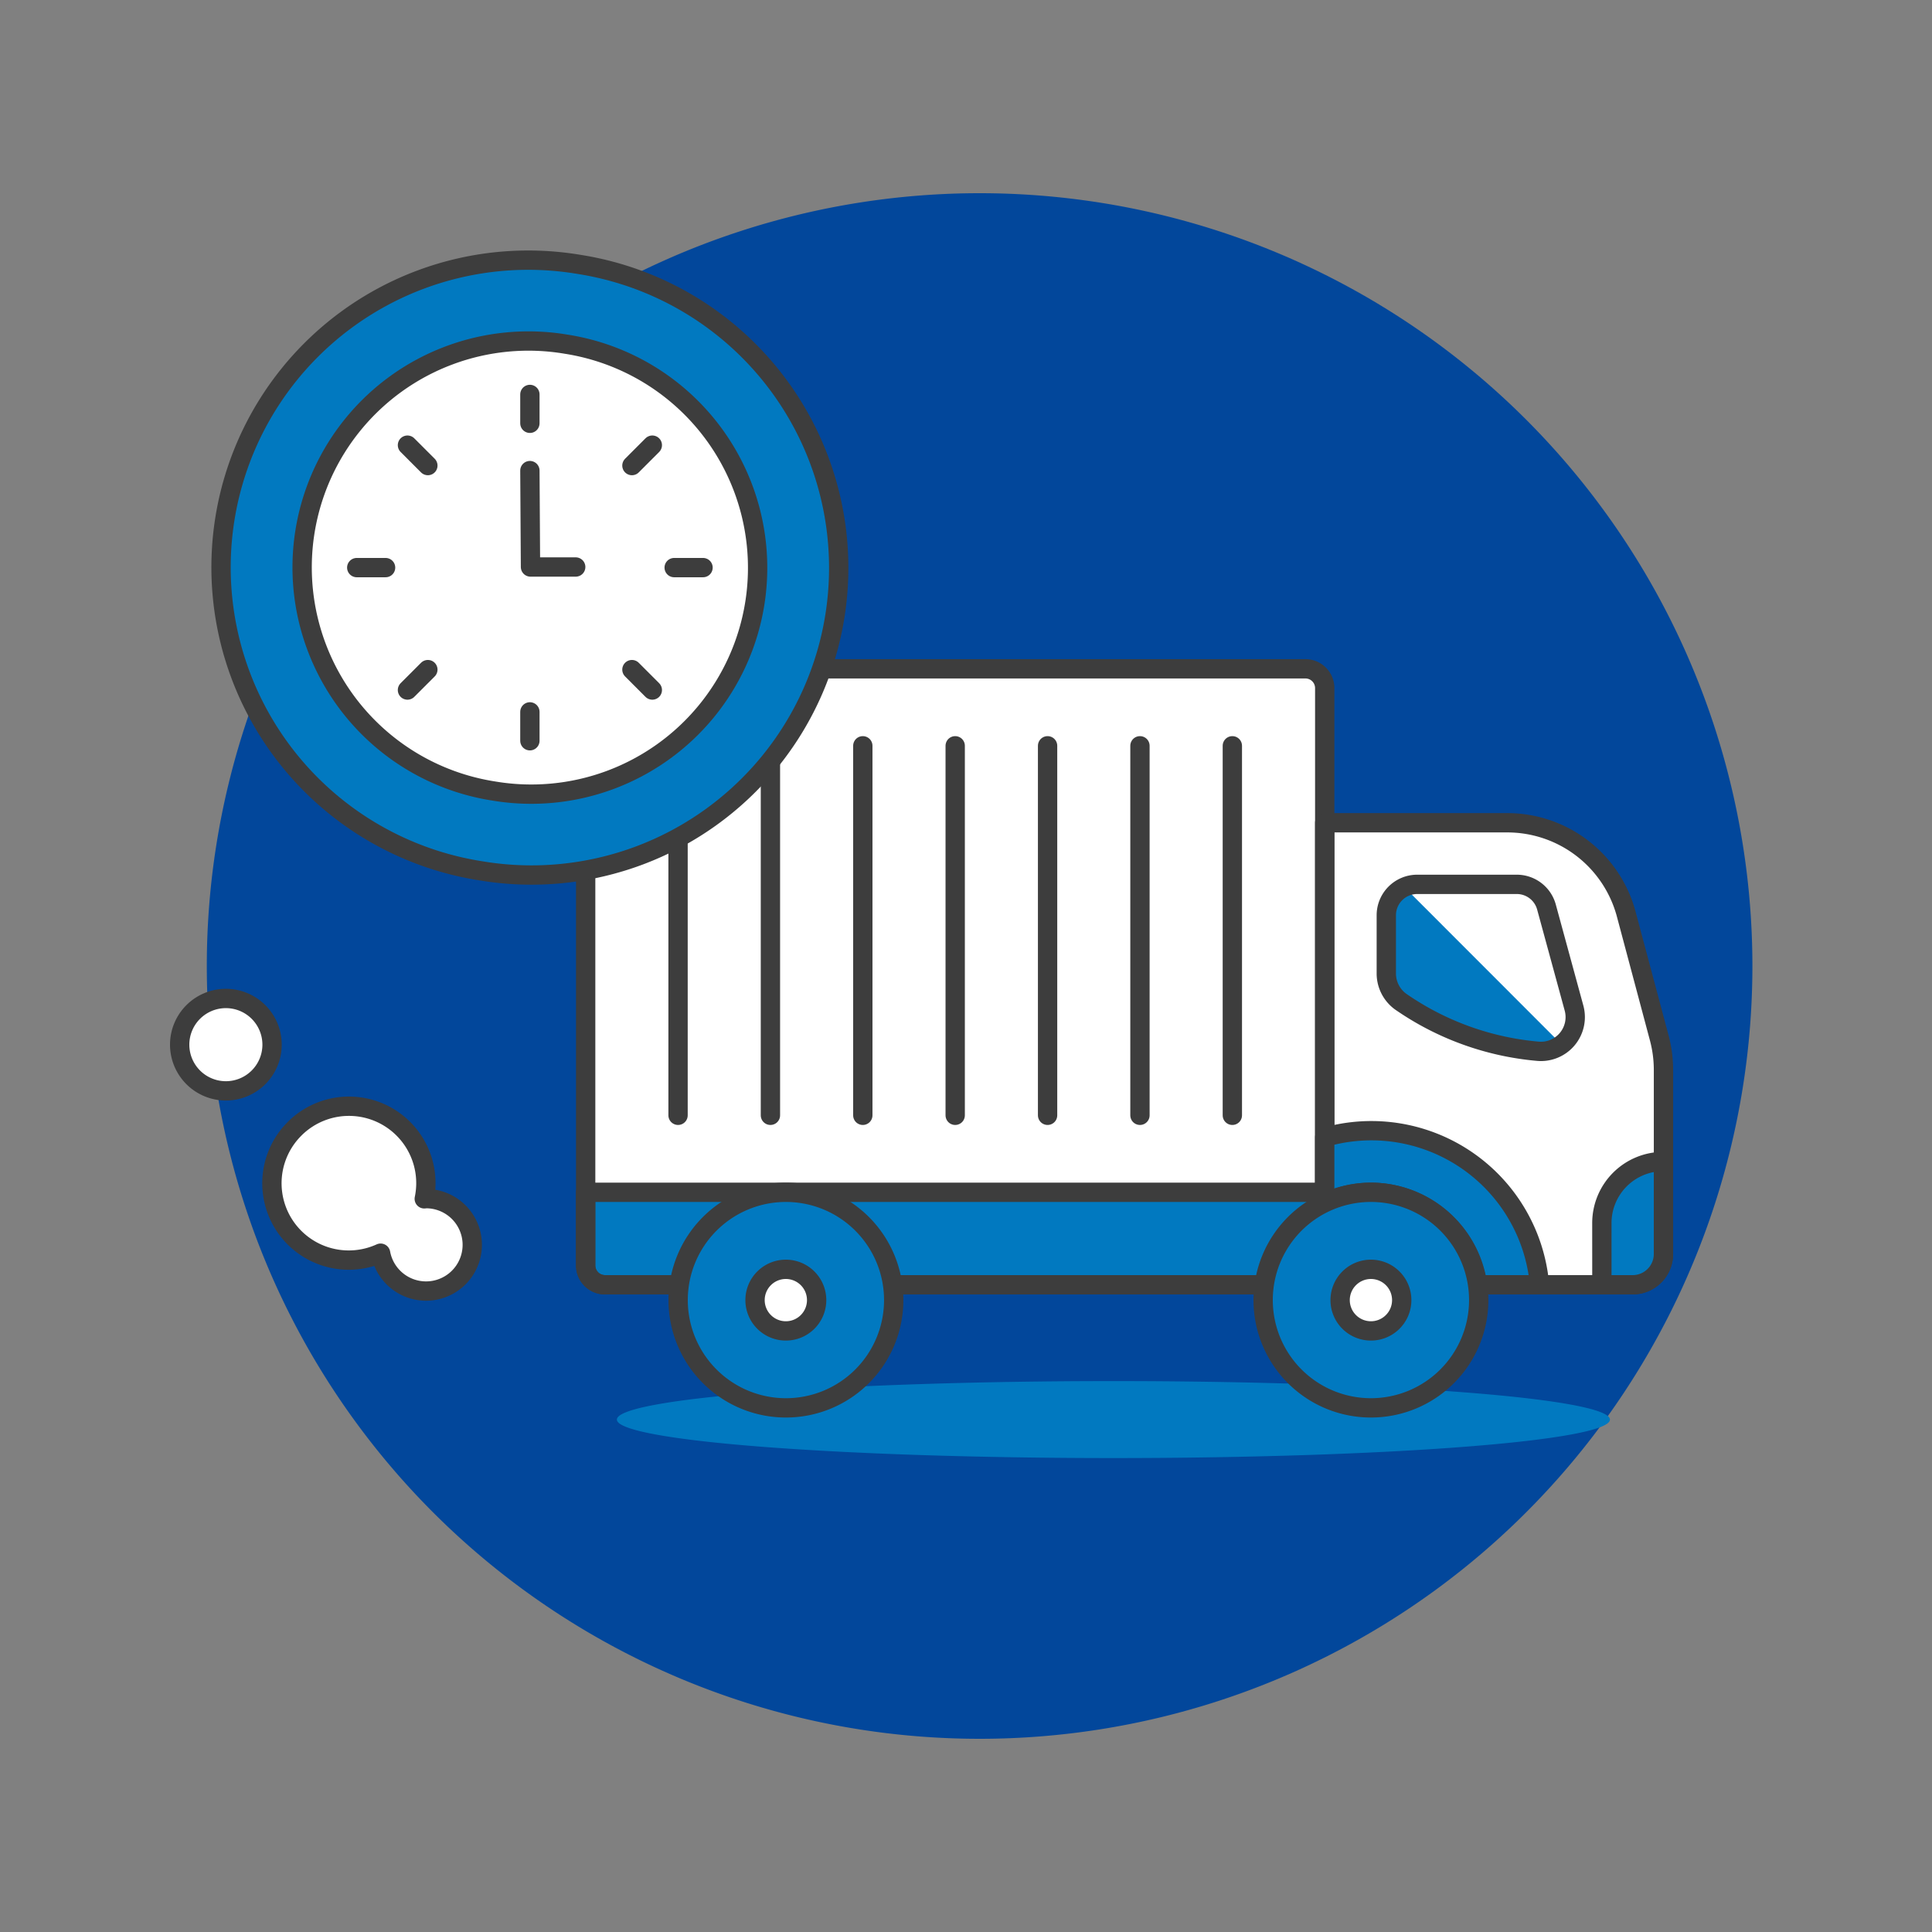 <svg viewBox="0 0 100 100" xmlns="http://www.w3.org/2000/svg" id="Truck-Ems--Streamline-Ux" height="100" width="100">
  <rect x="0" y="0" width="100" height="100" fill="#808080" stroke="none"/>
  <desc>
    Truck Ems Streamline Illustration: https://streamlinehq.com
  </desc>
  <path d="M10.704 50a40 40 0 1 0 80 0 40 40 0 1 0 -80 0Z" fill="#02479b0d" stroke-width="1"></path>
  <path d="M31.93 73.477a25.7 1.992 0 1 0 51.4 0 25.7 1.992 0 1 0 -51.4 0Z" fill="#0179c0" stroke-width="1"></path>
  <path d="M31.314 34.617h36.254a1 1 0 0 1 1 1V66.5H31.314a1 1 0 0 1 -1 -1V35.617a1 1 0 0 1 1 -1Z" fill="#ffffff" stroke-width="1"></path>
  <path d="M68.568 66.5V42.586h9.447a6.375 6.375 0 0 1 6.16 4.733l1.711 6.414a6.413 6.413 0 0 1 0.215 1.642V64.9a1.594 1.594 0 0 1 -1.594 1.6Z" fill="#ffffff" stroke-width="1"></path>
  <path d="M30.314 61.713h38.254V66.5H31.314a1 1 0 0 1 -1 -1Z" fill="#0179c0" stroke-width="1"></path>
  <path d="M31.314 34.617h36.254a1 1 0 0 1 1 1V66.5H31.314a1 1 0 0 1 -1 -1V35.617a1 1 0 0 1 1 -1Z" fill="none" stroke="#3d3d3d" stroke-linecap="round" stroke-linejoin="round" stroke-width="1"></path>
  <path d="M30.314 61.713h38.254V66.5H31.314a1 1 0 0 1 -1 -1Z" fill="none" stroke="#3d3d3d" stroke-linecap="round" stroke-linejoin="round" stroke-width="1"></path>
  <path d="M68.568 66.5V42.586h9.447a6.375 6.375 0 0 1 6.16 4.733l1.711 6.414a6.413 6.413 0 0 1 0.215 1.642V64.9a1.594 1.594 0 0 1 -1.594 1.6Z" fill="none" stroke="#3d3d3d" stroke-linecap="round" stroke-linejoin="round" stroke-width="1"></path>
  <path d="M82.913 66.5h1.594a1.594 1.594 0 0 0 1.593 -1.6v-4.781a3.188 3.188 0 0 0 -3.188 3.188Z" fill="#0179c0" stroke-width="1"></path>
  <path d="M70.958 61.713a5.525 5.525 0 0 0 -2.39 0.558v-3.406A8.737 8.737 0 0 1 79.685 66.5h-3.228a5.563 5.563 0 0 0 -5.499 -4.787Z" fill="#0179c0" stroke-width="1"></path>
  <path d="M82.913 66.5h1.594a1.594 1.594 0 0 0 1.593 -1.6v-4.781a3.188 3.188 0 0 0 -3.188 3.188Z" fill="none" stroke="#3d3d3d" stroke-linecap="round" stroke-linejoin="round" stroke-width="1"></path>
  <path d="M70.958 61.713a5.525 5.525 0 0 0 -2.39 0.558v-3.406A8.737 8.737 0 0 1 79.685 66.5h-3.228a5.563 5.563 0 0 0 -5.499 -4.787Z" fill="none" stroke="#3d3d3d" stroke-linecap="round" stroke-linejoin="round" stroke-width="1"></path>
  <path d="m63.786 38.602 0 19.126" fill="none" stroke="#3d3d3d" stroke-linecap="round" stroke-linejoin="round" stroke-width="1"></path>
  <path d="m59.004 38.602 0 19.126" fill="none" stroke="#3d3d3d" stroke-linecap="round" stroke-linejoin="round" stroke-width="1"></path>
  <path d="m54.223 38.602 0 19.126" fill="none" stroke="#3d3d3d" stroke-linecap="round" stroke-linejoin="round" stroke-width="1"></path>
  <path d="m49.441 38.602 0 19.126" fill="none" stroke="#3d3d3d" stroke-linecap="round" stroke-linejoin="round" stroke-width="1"></path>
  <path d="m44.659 38.602 0 19.126" fill="none" stroke="#3d3d3d" stroke-linecap="round" stroke-linejoin="round" stroke-width="1"></path>
  <path d="m39.877 38.602 0 19.126" fill="none" stroke="#3d3d3d" stroke-linecap="round" stroke-linejoin="round" stroke-width="1"></path>
  <path d="m35.096 38.602 0 19.126" fill="none" stroke="#3d3d3d" stroke-linecap="round" stroke-linejoin="round" stroke-width="1"></path>
  <path d="M9.3 54.072a2.391 2.391 0 1 0 2.39 -2.391 2.39 2.39 0 0 0 -2.39 2.391Z" fill="#ffffff" stroke="#3d3d3d" stroke-linecap="round" stroke-linejoin="round" stroke-width="1"></path>
  <path d="M15.244 58.428a3.981 3.981 0 0 1 6.716 3.623c0.03 0 0.057 -0.01 0.086 -0.01a2.392 2.392 0 1 1 -2.346 2.824 3.977 3.977 0 0 1 -4.455 -6.437Z" fill="#ffffff" stroke="#3d3d3d" stroke-linecap="round" stroke-linejoin="round" stroke-width="1"></path>
  <path d="M79.566 54.41a1.775 1.775 0 0 0 1.905 -2.232l-1.426 -5.23a1.593 1.593 0 0 0 -1.537 -1.174H73.35a1.6 1.6 0 0 0 -1.595 1.594v3.019a1.8 1.8 0 0 0 0.821 1.511 14.708 14.708 0 0 0 6.99 2.512Z" fill="#0179c0" stroke-width="1"></path>
  <path d="M80.828 54.062a1.777 1.777 0 0 0 0.643 -1.884l-1.426 -5.23a1.593 1.593 0 0 0 -1.537 -1.174H73.35a1.584 1.584 0 0 0 -0.661 0.143Z" fill="#ffffff" stroke-width="1"></path>
  <path d="M79.566 54.41a1.775 1.775 0 0 0 1.905 -2.232l-1.426 -5.23a1.593 1.593 0 0 0 -1.537 -1.174H73.35a1.6 1.6 0 0 0 -1.595 1.594v3.019a1.8 1.8 0 0 0 0.821 1.511 14.708 14.708 0 0 0 6.99 2.512Z" fill="none" stroke="#3d3d3d" stroke-linecap="round" stroke-linejoin="round" stroke-width="1"></path>
  <path d="M35.1 67.292a5.579 5.579 0 1 0 5.578 -5.579 5.579 5.579 0 0 0 -5.578 5.579Z" fill="#0179c0" stroke-width="1"></path>
  <path d="M35.1 67.292a5.579 5.579 0 1 0 5.578 -5.579 5.579 5.579 0 0 0 -5.578 5.579Z" fill="none" stroke="#3d3d3d" stroke-linecap="round" stroke-linejoin="round" stroke-width="1"></path>
  <path d="M39.081 67.292a1.594 1.594 0 1 0 1.593 -1.592 1.594 1.594 0 0 0 -1.593 1.592Z" fill="#ffffff" stroke-width="1"></path>
  <path d="M39.081 67.292a1.594 1.594 0 1 0 1.593 -1.592 1.594 1.594 0 0 0 -1.593 1.592Z" fill="none" stroke="#3d3d3d" stroke-linecap="round" stroke-linejoin="round" stroke-width="1"></path>
  <path d="M65.38 67.292a5.579 5.579 0 1 0 5.578 -5.579 5.579 5.579 0 0 0 -5.578 5.579Z" fill="#0179c0" stroke-width="1"></path>
  <path d="M65.38 67.292a5.579 5.579 0 1 0 5.578 -5.579 5.579 5.579 0 0 0 -5.578 5.579Z" fill="none" stroke="#3d3d3d" stroke-linecap="round" stroke-linejoin="round" stroke-width="1"></path>
  <path d="M69.365 67.292a1.594 1.594 0 1 0 1.593 -1.592 1.594 1.594 0 0 0 -1.593 1.592Z" fill="#ffffff" stroke-width="1"></path>
  <path d="M69.365 67.292a1.594 1.594 0 1 0 1.593 -1.592 1.594 1.594 0 0 0 -1.593 1.592Z" fill="none" stroke="#3d3d3d" stroke-linecap="round" stroke-linejoin="round" stroke-width="1"></path>
  <path d="M24.88 45.072a15.899 15.899 0 1 0 5.093 -31.387 15.899 15.899 0 1 0 -5.093 31.387Z" fill="#0179c0" stroke="#3d3d3d" stroke-linecap="round" stroke-linejoin="round" stroke-width="1"></path>
  <path d="M25.55 40.942a11.715 11.715 0 1 0 3.753 -23.127 11.715 11.715 0 1 0 -3.753 23.127Z" fill="#ffffff" stroke-width="1"></path>
  <path d="m27.427 24.358 0.031 4.99 2.341 0" fill="none" stroke="#3d3d3d" stroke-linecap="round" stroke-linejoin="round" stroke-width="1"></path>
  <path d="m27.427 38.341 0 -1.494" fill="none" stroke="#3d3d3d" stroke-linecap="round" stroke-linejoin="round" stroke-width="1"></path>
  <path d="m27.427 20.416 0 1.494" fill="none" stroke="#3d3d3d" stroke-linecap="round" stroke-linejoin="round" stroke-width="1"></path>
  <path d="m33.764 23.041 -1.056 1.057" fill="none" stroke="#3d3d3d" stroke-linecap="round" stroke-linejoin="round" stroke-width="1"></path>
  <path d="m36.389 29.379 -1.494 0" fill="none" stroke="#3d3d3d" stroke-linecap="round" stroke-linejoin="round" stroke-width="1"></path>
  <path d="m33.764 35.716 -1.056 -1.057" fill="none" stroke="#3d3d3d" stroke-linecap="round" stroke-linejoin="round" stroke-width="1"></path>
  <path d="m21.09 35.716 1.056 -1.057" fill="none" stroke="#3d3d3d" stroke-linecap="round" stroke-linejoin="round" stroke-width="1"></path>
  <path d="m18.465 29.379 1.493 0" fill="none" stroke="#3d3d3d" stroke-linecap="round" stroke-linejoin="round" stroke-width="1"></path>
  <path d="m21.09 23.041 1.056 1.057" fill="none" stroke="#3d3d3d" stroke-linecap="round" stroke-linejoin="round" stroke-width="1"></path>
  <path d="M25.55 40.942a11.715 11.715 0 1 0 3.753 -23.127 11.715 11.715 0 1 0 -3.753 23.127Z" fill="none" stroke="#3d3d3d" stroke-linecap="round" stroke-linejoin="round" stroke-width="1"></path>
</svg>